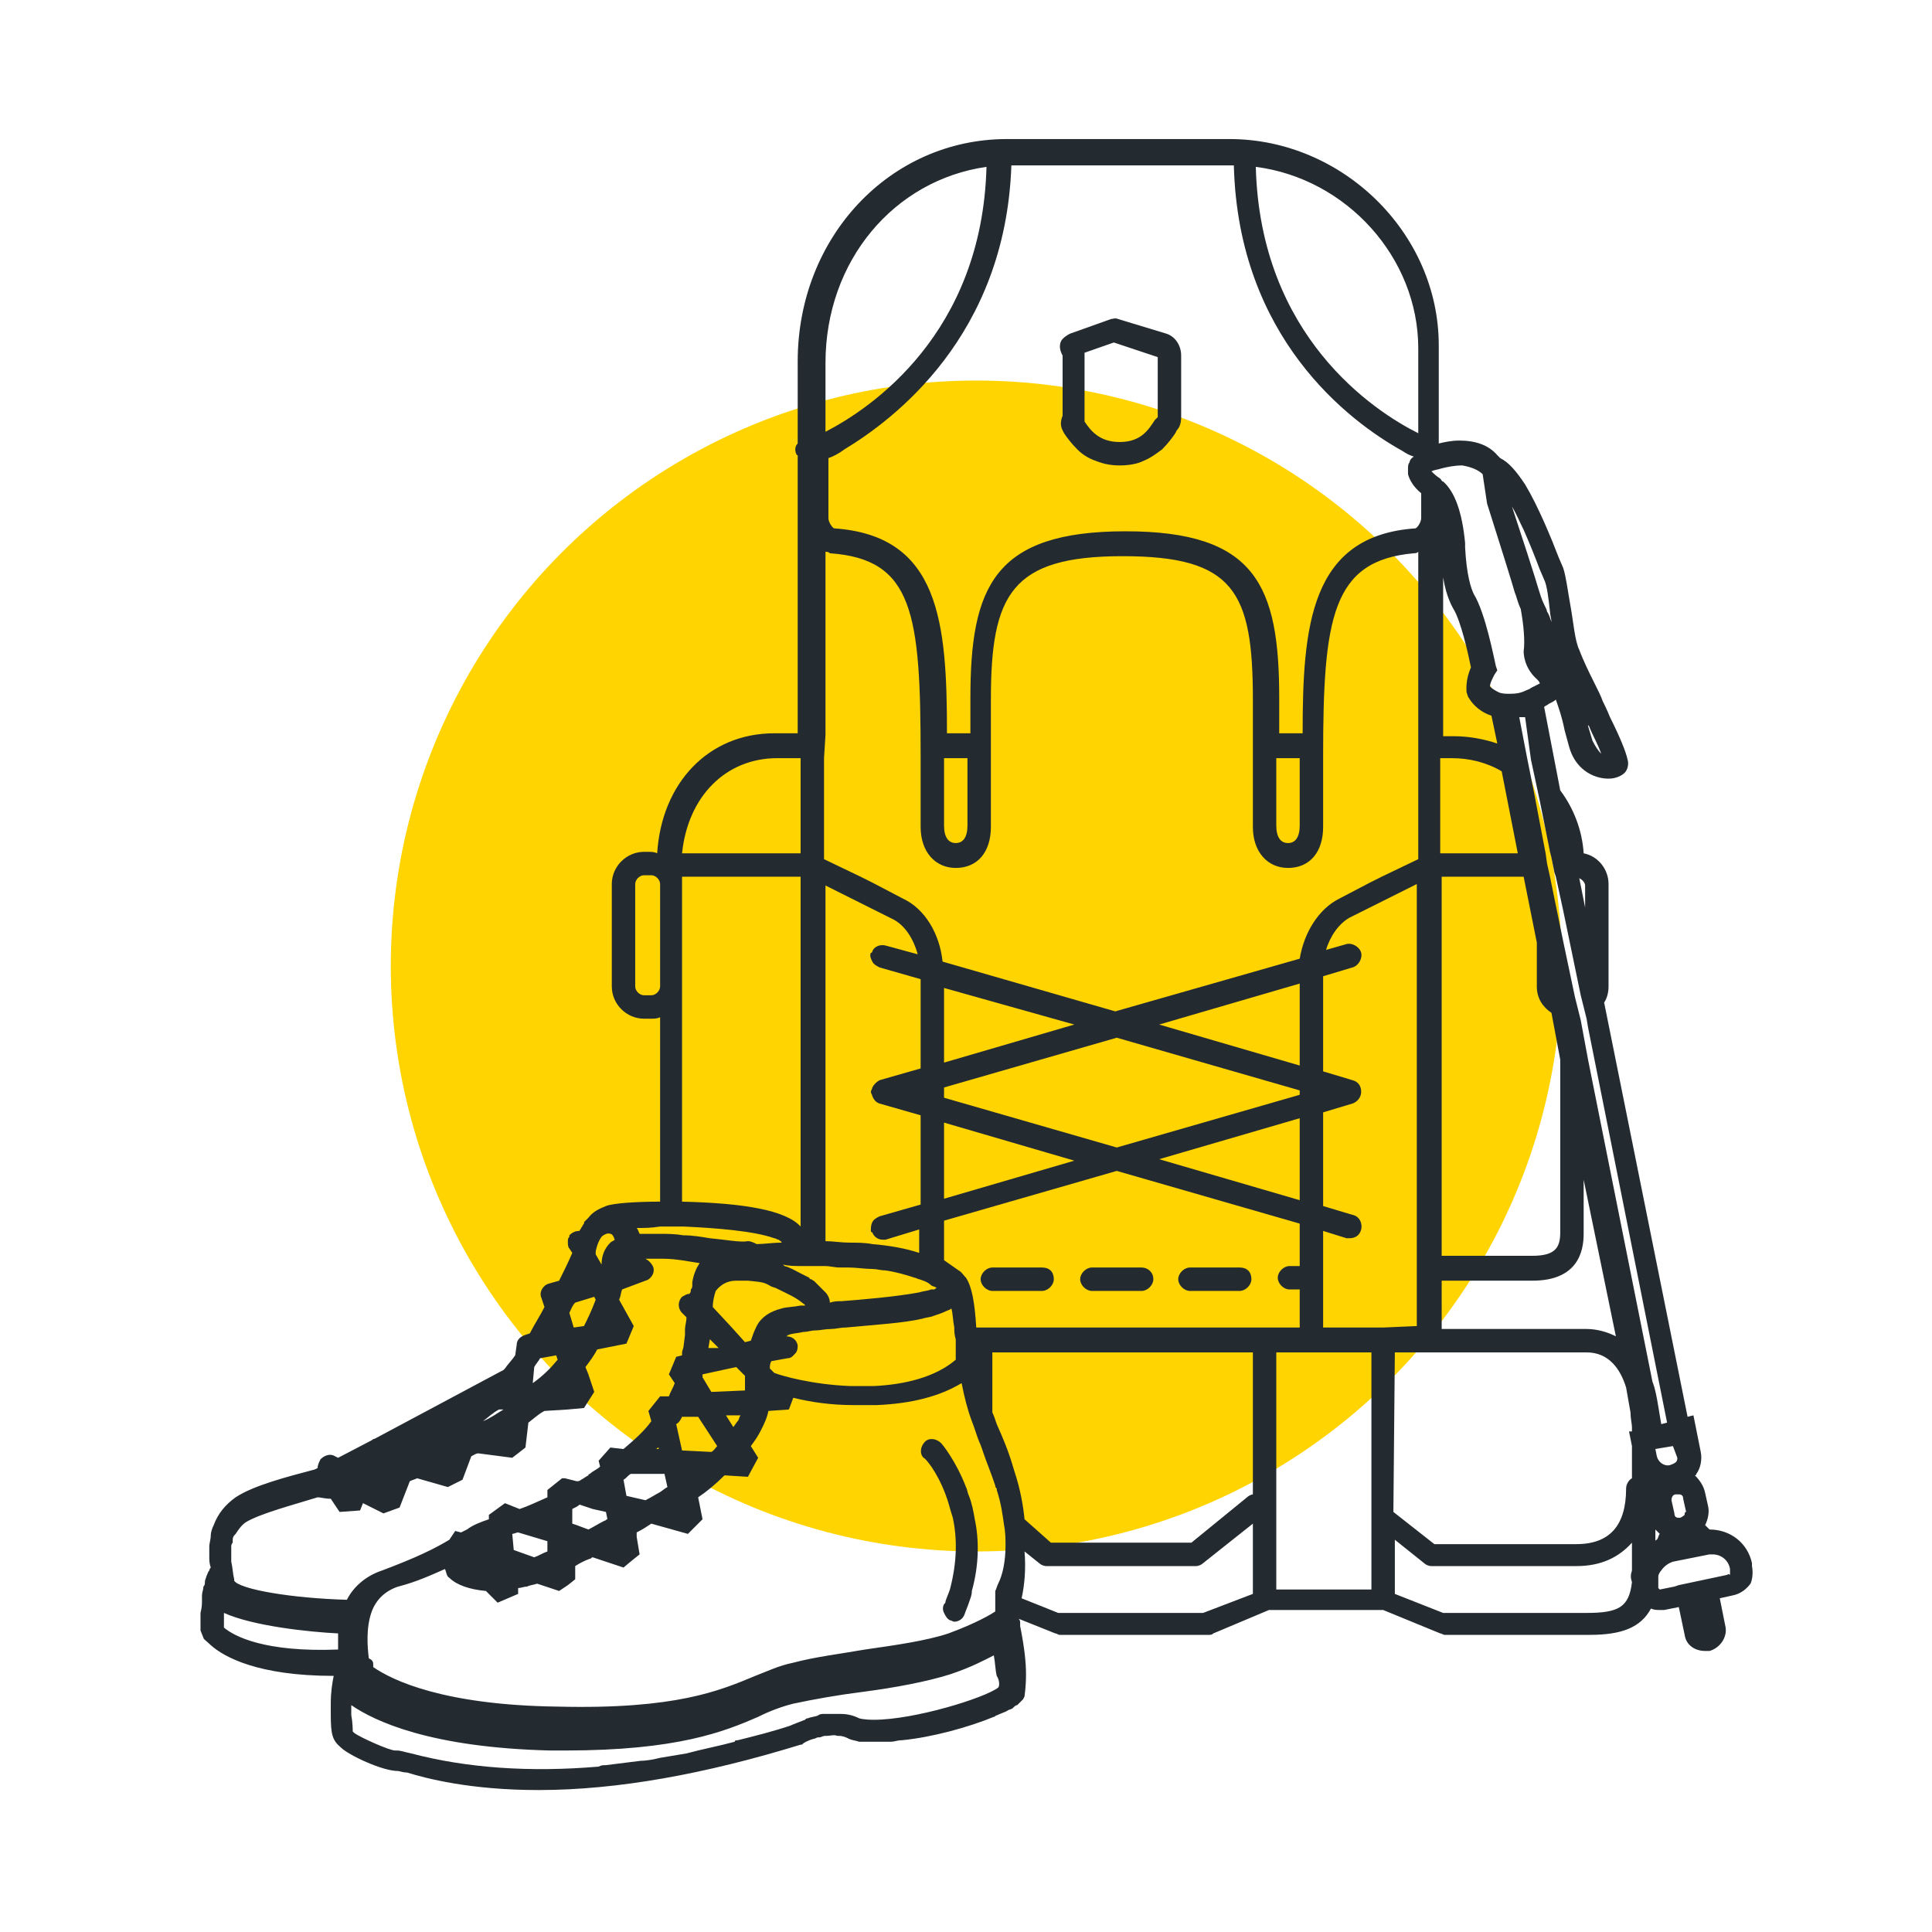 <?xml version="1.0" encoding="utf-8"?>
<!-- Generator: Adobe Illustrator 18.1.1, SVG Export Plug-In . SVG Version: 6.00 Build 0)  -->
<svg version="1.1" id="Calque_1" xmlns="http://www.w3.org/2000/svg" xmlns:xlink="http://www.w3.org/1999/xlink" x="0px" y="0px"
	 viewBox="34 34 132 132" enable-background="new 34 34 132 132" xml:space="preserve">
<circle fill="#FFD400" cx="100.7" cy="100" r="40"/>
<g>
	<path fill="#242B30" d="M105.2,120.6h-3.4c-0.4,0-0.8,0.4-0.8,0.8l0,0c0,0.4,0.4,0.8,0.8,0.8h3.4c0.4,0,0.8-0.4,0.8-0.8l0,0
		C106,120.9,105.7,120.6,105.2,120.6z"/>
	<path fill="#242B30" d="M112,120.6h-3.4c-0.4,0-0.8,0.4-0.8,0.8l0,0c0,0.4,0.4,0.8,0.8,0.8h3.4c0.4,0,0.8-0.4,0.8-0.8l0,0
		C112.8,120.9,112.4,120.6,112,120.6z"/>
	<path fill="#242B30" d="M118.7,120.6h-3.4c-0.4,0-0.8,0.4-0.8,0.8l0,0c0,0.4,0.4,0.8,0.8,0.8h3.4c0.4,0,0.8-0.4,0.8-0.8l0,0
		C119.5,120.9,119.2,120.6,118.7,120.6z"/>
	<path fill="#242B30" d="M106.6,62.4c-0.2,0.5-0.1,0.8,0,1l0.1,0.2c0.2,0.3,0.5,0.7,0.9,1.1c0.3,0.3,0.7,0.6,1.3,0.8
		c0.5,0.2,1,0.3,1.6,0.3s1.2-0.1,1.6-0.3c0.5-0.2,0.9-0.5,1.3-0.8c0.4-0.4,0.7-0.8,0.9-1.1l0.1-0.2c0.2-0.2,0.3-0.5,0.3-0.9v-4.2
		c0-0.7-0.4-1.3-1-1.5l-3.3-1c-0.2-0.1-0.4,0-0.5,0l-2.8,1c-0.2,0.1-0.5,0.3-0.6,0.5c-0.2,0.4,0,0.8,0.1,1V62.4z M113.1,58.4v4.1
		l-0.2,0.2c-0.4,0.6-0.9,1.5-2.4,1.5c-1.4,0-2-0.8-2.4-1.4c0-0.1,0-0.2,0-0.3v-4.2c0-0.1,0-0.1,0-0.2l2-0.7L113.1,58.4z"/>
	<path fill="#242B30" d="M153.7,141v-0.2c-0.3-1.4-1.5-2.3-2.9-2.3c-0.1-0.1-0.2-0.2-0.3-0.3c0.2-0.4,0.3-0.9,0.2-1.3l-0.2-0.9
		c-0.1-0.5-0.4-0.9-0.7-1.2c0,0,0.1,0,0.1-0.1c0.3-0.4,0.4-1,0.3-1.5l-0.5-2.5l-0.4,0.1l-5.7-28.3c0.2-0.3,0.3-0.7,0.3-1.1v-7
		c0-1-0.7-1.9-1.7-2.1c-0.1-1.6-0.7-3.1-1.6-4.3l-1.1-5.7l0,0c0.1-0.1,0.2-0.1,0.3-0.2c0.2-0.1,0.4-0.2,0.5-0.3
		c0.2,0.6,0.4,1.1,0.6,2.1l0.3,1.1c0.4,1.5,1.6,2.2,2.7,2.2c0.5,0,0.9-0.2,1.1-0.4c0.2-0.2,0.3-0.6,0.2-0.9
		c-0.1-0.5-0.5-1.5-1.2-2.9c-0.2-0.5-0.4-0.9-0.5-1.1c-0.1-0.3-0.3-0.7-0.6-1.3c-0.3-0.6-0.7-1.4-1-2.2c-0.3-0.6-0.4-1.9-0.6-3
		c-0.2-1.1-0.3-2-0.5-2.6l-0.3-0.7c-0.5-1.3-1.4-3.5-2.3-5c-0.6-0.9-1.1-1.5-1.7-1.8c-0.1-0.1-0.2-0.2-0.2-0.2c-0.6-0.7-1.5-1-2.6-1
		c-0.5,0-1,0.1-1.4,0.2v-6.7c0-7.7-6.6-14.1-14.3-14.1h-15.2c-8,0-14.3,6.7-14.3,15.2v5.6c-0.2,0.2-0.2,0.5-0.1,0.7
		c0,0.1,0.1,0.1,0.1,0.1v0.3v3.9v14.8h-1.6c-4.5,0-7.7,3.4-8,8.2c-0.2-0.1-0.4-0.1-0.6-0.1H78c-1.2,0-2.2,1-2.2,2.2v7
		c0,1.2,1,2.2,2.2,2.2h0.5c0.2,0,0.4,0,0.6-0.1v12.6c-1.6,0-3.2,0.1-3.7,0.3c-0.5,0.2-0.9,0.4-1.2,0.8l-0.1,0.1l-0.1,0.1
		c-0.1,0.1-0.1,0.1-0.1,0.2c-0.1,0.1-0.1,0.2-0.2,0.3c0,0.1-0.1,0.1-0.1,0.2c-0.3,0-0.5,0.1-0.7,0.3v0.1c-0.1,0.1-0.1,0.2-0.1,0.3
		v0.1c0,0.1,0,0.3,0.1,0.4l0.2,0.3c-0.3,0.7-0.6,1.3-0.9,1.9l-0.7,0.2c-0.4,0.1-0.7,0.6-0.5,1l0,0l0,0l0.2,0.6
		c-0.3,0.6-0.7,1.2-1,1.8l-0.3,0.1c-0.3,0.1-0.6,0.3-0.6,0.7l-0.1,0.7c-0.2,0.3-0.5,0.6-0.7,0.9l-0.1,0.1l-8.8,4.7
		c-0.1,0-0.2,0.1-0.2,0.1l-2.3,1.2l-0.2-0.1c-0.3-0.2-0.7-0.1-1,0.2c-0.1,0.2-0.2,0.4-0.2,0.6l-0.2,0.1c-1.9,0.5-4.2,1.1-5.4,1.9
		c-0.7,0.5-1.2,1.1-1.5,1.9l0,0c-0.1,0.2-0.2,0.5-0.2,0.7l0,0c0,0.3-0.1,0.5-0.1,0.8c0,0.2,0,0.3,0,0.5c0,0.1,0,0.1,0,0.2
		c0,0.2,0,0.4,0.1,0.7c0,0-0.1,0.1-0.1,0.2c-0.1,0.1-0.1,0.2-0.2,0.4c0,0.1-0.1,0.2-0.1,0.4c0,0.1,0,0.2-0.1,0.3
		c0,0.2-0.1,0.4-0.1,0.6c0,0.1,0,0.2,0,0.3c0,0.3,0,0.5-0.1,0.9c0,0.1,0,0.1,0,0.2c0,0.3,0,0.5,0,0.8c0,0.1,0,0.1,0,0.2l0.2,0.5
		c0,0.1,0.2,0.2,0.5,0.5c0.9,0.8,3.2,2.1,8.4,2.1c-0.1,0.5-0.2,1.1-0.2,1.9c0,0.3,0,0.5,0,0.7c0,1.4,0.1,1.8,0.7,2.3
		c0.5,0.5,2.8,1.6,3.9,1.6l0,0c0.1,0,0.3,0.1,0.6,0.1c1.3,0.4,4.3,1.2,9,1.2c5.4,0,11.4-1.1,17.9-3.1c0.1,0,0.1,0,0.2-0.1
		c0,0,0.3-0.2,0.7-0.3c0.1,0,0.2-0.1,0.3-0.1H90c0.1,0,0.2-0.1,0.4-0.1h0.1c0.2,0,0.5-0.1,0.7,0c0,0,0,0,0.1,0
		c0.3,0,0.5,0.1,0.7,0.2c0.2,0.1,0.4,0.1,0.7,0.2c0.1,0,0.1,0,0.2,0c0.2,0,0.4,0,0.6,0c0.1,0,0.2,0,0.3,0c0.2,0,0.5,0,0.7,0
		c0.1,0,0.3,0,0.4,0l0,0c0.2,0,0.4-0.1,0.7-0.1c2.1-0.2,4.6-0.9,6.3-1.6c0.1,0,0.1-0.1,0.2-0.1c0.2-0.1,0.5-0.2,0.7-0.3
		c0.1-0.1,0.3-0.1,0.4-0.2c0.1-0.1,0.2-0.2,0.3-0.2c0.1-0.1,0.2-0.2,0.3-0.3l0.1-0.1l0.1-0.2c0-0.1,0.1-0.6,0.1-1.5
		c0-0.8-0.1-1.8-0.4-3.3v-0.2c0-0.1,0-0.2-0.1-0.3l2.5,1c0.1,0,0.2,0.1,0.3,0.1h10.2c0.1,0,0.2,0,0.3-0.1l3.8-1.6h7.8l3.9,1.6
		c0.1,0,0.2,0.1,0.3,0.1h9.9c2.2,0,3.5-0.5,4.2-1.8c0.2,0.1,0.4,0.1,0.6,0.1c0.1,0,0.2,0,0.3,0l1-0.2l0.4,1.9
		c0.1,0.7,0.7,1.1,1.4,1.1c0.1,0,0.2,0,0.3,0c0.7-0.2,1.2-0.9,1.1-1.6l-0.4-2l0.9-0.2c0.5-0.1,0.9-0.4,1.2-0.8
		C153.7,142,153.8,141.5,153.7,141z M152,141.6l-3.3,0.7l-0.3,0.1l0,0l-1,0.2l0,0l-0.1-0.1v-0.2c0-0.1,0-0.1,0-0.2
		c0-0.1,0-0.2,0-0.4c0-0.1,0.1-0.3,0.2-0.4c0.2-0.3,0.5-0.5,0.8-0.6l2.5-0.5c0.1,0,0.2,0,0.2,0c0.6,0,1.1,0.4,1.2,1v0.2
		c0,0.1,0,0.1,0,0.2C152.1,141.5,152,141.6,152,141.6z M78,102c-0.3,0-0.6-0.3-0.6-0.6v-7c0-0.3,0.3-0.6,0.6-0.6h0.5
		c0.3,0,0.6,0.3,0.6,0.6v7c0,0.3-0.3,0.6-0.6,0.6H78z M80.6,101.5v-7v-0.6h8.1v23.9c-1-1.1-3.8-1.6-8.1-1.7V101.5z M90.4,84.2V71.7
		c0.1,0,0.2,0,0.3,0.1c5.7,0.4,6.2,4.1,6.2,13.9v4.8c0,1.7,1,2.8,2.4,2.8c1.5,0,2.4-1.1,2.4-2.8v-8.7c0-7.2,1.4-9.8,9-9.8
		s8.9,2.4,8.9,9.8v8.7c0,1.7,1,2.8,2.4,2.8c1.5,0,2.4-1.1,2.4-2.8v-4.8c0-9.5,0.6-13.4,6.2-13.9c0.1,0,0.2,0,0.3-0.1v12.5v1.6v6.5
		v0.4l-2.5,1.2l-0.8,0.4l-2.1,1.1c-1.4,0.7-2.4,2.3-2.7,4.1l-12.6,3.6l-11.8-3.4c-0.2-1.9-1.2-3.6-2.7-4.3l-2.1-1.1l-0.8-0.4
		l-2.5-1.2v-0.4v-6.5L90.4,84.2L90.4,84.2z M90.4,58.8c0-7,4.7-12.5,11-13.4c-0.3,11.4-7.9,16.5-11,18.1V58.8z M103.1,45.3h15.2l0,0
		c0.3,11.8,7.9,17.5,11.5,19.5c0.3,0.2,0.5,0.3,0.8,0.4c-0.2,0.1-0.3,0.3-0.3,0.4c-0.1,0.1-0.1,0.3-0.1,0.4s0,0.3,0,0.4
		c0.1,0.4,0.4,0.9,0.9,1.3v1.7c0,0.3-0.3,0.7-0.4,0.7c-7.2,0.5-7.7,6.7-7.7,14l0,0h-1.6v-2.4c0-7.7-1.6-11.4-10.5-11.4
		c-9,0-10.6,3.8-10.6,11.4v2.4h-1.6l0,0c0-7.6-0.5-13.5-7.7-14c-0.1,0-0.4-0.4-0.4-0.7v-3.1v-0.8v-0.2c0.3-0.1,0.7-0.3,1.1-0.6
		C95,62.7,102.7,57,103.1,45.3C103,45.3,103,45.3,103.1,45.3z M130.9,57.8v5.8c-3-1.5-10.8-6.6-11.1-18.2
		C126,46.2,130.9,51.6,130.9,57.8z M138.6,85.9l0.6,2.8l0.7,3.5l0.1,0.4l0.2,1l0.1,0.3l0.5,2.3l1.2,5.8l0.2,0.8l0.2,0.8l0.1,0.6
		l5.4,27l-0.4,0.1l-0.2-1.2c-0.1-0.6-0.2-1.2-0.4-1.7l-4.4-22l-0.5-2.7l-0.2-0.8l-0.2-0.8l-0.8-3.8l-0.8-3.9l-0.1-0.5l-0.2-0.9
		l-0.1-0.7l-0.8-4.2l-0.5-2.5l-0.5-2.6c0.1,0,0.3,0,0.4,0L138.6,85.9z M141.9,94c0.2,0.1,0.4,0.3,0.4,0.5V96L141.9,94z M148.6,133.6
		c0,0.1,0,0.2-0.1,0.3c0,0-0.1,0.1-0.4,0.2c-0.4,0.1-0.8-0.2-0.9-0.6l-0.1-0.5l0,0l1.2-0.2l0,0L148.6,133.6z M127.7,136.1v1.8v4.7
		h-6.5v-4.9v-1.6v-9.7h2.4h4.1V136.1z M102.2,149.3c-0.9,0.7-5.7,2.2-8.5,2.2c-0.7,0-1-0.1-1-0.1c-0.4-0.2-0.8-0.3-1.3-0.3
		c-0.1,0-0.2,0-0.2,0c-0.1,0-0.1,0-0.2,0s-0.2,0-0.3,0c-0.2,0-0.3,0-0.4,0s-0.3,0-0.4,0.1c-0.2,0.1-0.5,0.1-0.7,0.2
		c-0.1,0-0.1,0-0.2,0.1c-0.5,0.2-0.8,0.3-1,0.4c-1.2,0.4-2.4,0.7-3.6,1c-0.1,0-0.2,0-0.2,0.1c-1.1,0.3-2.2,0.5-3.3,0.8
		c-0.6,0.1-1.2,0.2-1.8,0.3c-0.4,0.1-0.9,0.2-1.3,0.2c-0.8,0.1-1.6,0.2-2.4,0.3c-0.2,0-0.3,0-0.5,0.1c-4.7,0.4-9,0.1-12.8-0.9
		c-0.5-0.1-0.7-0.2-1-0.2c0,0,0,0-0.1,0c-0.4,0-2.4-0.9-2.8-1.2l-0.1-0.1c0-0.1,0-0.6-0.1-1.1c0-0.1,0-0.2,0-0.3s0-0.3,0-0.4l0,0
		c1.6,1.1,5.4,2.9,13.6,3.1c0.3,0,0.7,0,1,0c7.7,0,10.9-1.3,13.2-2.3c0.8-0.4,1.6-0.7,2.4-0.9c1.4-0.3,3.1-0.6,4.7-0.8
		c2.3-0.3,4.4-0.7,6-1.2c1.5-0.5,2.4-1,3-1.3c0.1,0.5,0.1,1,0.2,1.4C102.3,148.8,102.3,149.2,102.2,149.3z M49.8,140.7L49.8,140.7
		c0-0.2,0-0.4,0-0.5s0-0.2,0-0.2c0-0.1,0-0.2,0-0.3s0-0.2,0.1-0.3c0-0.1,0-0.1,0-0.2c0-0.2,0.1-0.3,0.2-0.4l0,0
		c0.2-0.3,0.4-0.6,0.7-0.8c1-0.6,3.3-1.2,4.9-1.7l0,0c0.2,0,0.5,0.1,0.9,0.1l0.6,0.9l1.4-0.1l0.2-0.5l1.4,0.7l1.1-0.4l0.7-1.8
		c0.2-0.1,0.3-0.1,0.5-0.2l2.1,0.6l1-0.5l0.6-1.6c0.2-0.1,0.3-0.2,0.5-0.2l2.3,0.3l0.9-0.7l0.2-1.7c0.4-0.3,0.7-0.6,1.1-0.8l1.6-0.1
		l1.1-0.1l0.7-1.1l-0.4-1.2l-0.2-0.5c0.3-0.4,0.6-0.8,0.8-1.2l2-0.4l0.5-1.2l-1-1.8c0.1-0.2,0.1-0.4,0.2-0.7l1.6-0.6
		c0.4-0.1,0.7-0.6,0.5-1c-0.1-0.2-0.3-0.4-0.5-0.5c0.4,0,0.7,0,1.2,0c0.9,0,1.8,0.2,2.5,0.3c-0.2,0.3-0.4,0.7-0.5,1.3
		c0,0.1,0,0.2,0,0.2c0,0.1,0,0.2-0.1,0.3c0,0.1,0,0.2-0.1,0.3c-0.2,0-0.3,0.1-0.5,0.2c-0.3,0.3-0.3,0.8,0,1.1l0.3,0.3
		c0,0.3-0.1,0.6-0.1,0.8c0,0.1,0,0.3,0,0.4l-0.1,0.8c0,0.1-0.1,0.3-0.1,0.4s0,0.1,0,0.2l-0.4,0.1l-0.5,1.2l0.4,0.6
		c-0.1,0.3-0.3,0.6-0.4,0.9h-0.6l-0.8,1l0.2,0.7c-0.5,0.7-1.2,1.3-1.9,1.9l-0.9-0.1l-0.8,0.9l0.1,0.4c-0.2,0.2-0.5,0.3-0.7,0.5
		c0,0-0.1,0-0.1,0.1c-0.2,0.1-0.3,0.2-0.5,0.3c-0.1,0.1-0.2,0.1-0.3,0.1l-0.4-0.1l-0.4-0.1h-0.2l-1,0.8v0.5
		c-0.7,0.3-1.3,0.6-1.9,0.8l-1-0.4l-1.1,0.8v0.3c-0.6,0.2-1.1,0.4-1.5,0.7l-0.4,0.2l-0.4-0.1l-0.4,0.6c-1,0.6-2.2,1.2-4.6,2.1
		c-1.2,0.4-2,1.2-2.4,2c-3.7-0.1-7.3-0.7-7.7-1.3v-0.1l0,0C49.9,141.5,49.9,141.1,49.8,140.7z M107.4,104l-8.9,2.6v-5.1L107.4,104z
		 M100.1,85.8v4.6c0,0.8-0.3,1.2-0.8,1.2s-0.8-0.4-0.8-1.2v-4.6H100.1z M121.2,85.8h1.6v4.6c0,0.8-0.3,1.2-0.8,1.2s-0.8-0.4-0.8-1.2
		C121.2,90.4,121.2,85.8,121.2,85.8z M128.5,124.7h-4.1v-2.6v-0.8v-0.8v-2.4l1.6,0.5c0.1,0,0.2,0,0.2,0c0.4,0,0.7-0.2,0.8-0.6
		c0.1-0.4-0.1-0.9-0.6-1l-2-0.6V110l2-0.6c0.3-0.1,0.6-0.4,0.6-0.8s-0.2-0.7-0.6-0.8l-2-0.6v-6.5l2-0.6c0.4-0.1,0.7-0.6,0.6-1
		s-0.6-0.7-1-0.6l-1.4,0.4c0.3-1,0.9-1.8,1.6-2.2l1.4-0.7l1.6-0.8l1.6-0.8v25.4v0.8v0.8v0.5v2.7L128.5,124.7L128.5,124.7z
		 M100.9,124.7h-0.2c-0.1-1.7-0.3-2.8-0.7-3.4c-0.2-0.2-0.3-0.4-0.5-0.5c-0.3-0.2-0.7-0.5-1-0.7v-2.7l11.8-3.4l12.5,3.6v2.9h-0.7
		c-0.4,0-0.8,0.4-0.8,0.8l0,0c0,0.4,0.4,0.8,0.8,0.8h0.7v2.6h-2.4C120.4,124.7,100.9,124.7,100.9,124.7z M79,132.9v0.1h-0.2
		C78.9,133,78.9,132.9,79,132.9z M90.4,94.5l1.6,0.8l1.6,0.8l1.4,0.7c0.8,0.4,1.4,1.3,1.7,2.4l-2.2-0.6c-0.4-0.1-0.8,0.1-0.9,0.4
		c0,0,0,0.1-0.1,0.1c-0.1,0.2,0,0.4,0.1,0.6s0.3,0.3,0.5,0.4l2.8,0.8v6.1l-2.8,0.8c-0.2,0.1-0.4,0.3-0.5,0.5c0,0.1-0.1,0.2-0.1,0.3
		s0.1,0.2,0.1,0.3c0.1,0.2,0.2,0.4,0.5,0.5l2.8,0.8v6.1l-2.8,0.8c-0.2,0.1-0.4,0.2-0.5,0.4c-0.1,0.2-0.1,0.4-0.1,0.6
		c0,0,0,0.1,0.1,0.1c0.1,0.3,0.4,0.5,0.7,0.5c0.1,0,0.2,0,0.2,0l2.3-0.7v1.6c-0.9-0.3-2-0.5-3.2-0.6c-0.5-0.1-1.1-0.1-1.6-0.1
		s-1.1-0.1-1.6-0.1V94.5z M86.9,127.8l-0.3-0.3c0-0.2,0-0.3,0.1-0.5l1.1-0.2c0.3,0,0.4-0.2,0.6-0.4c0.1-0.2,0.1-0.3,0.1-0.5
		c-0.1-0.4-0.4-0.6-0.8-0.6c0.1,0,0.1-0.1,0.2-0.1c0.2-0.1,0.6-0.1,1-0.2c0.3,0,0.5-0.1,0.8-0.1s0.7-0.1,1.1-0.1
		c0.3,0,0.6-0.1,1-0.1c2.1-0.2,3.9-0.3,5.2-0.6c0.3-0.1,0.6-0.1,0.8-0.2c0.3-0.1,0.6-0.2,0.8-0.3c0.2-0.1,0.3-0.1,0.4-0.2
		c0.1,0.3,0.1,0.8,0.2,1.3c0,0.2,0,0.5,0.1,0.8c0,0.1,0,0.2,0,0.3c0,0.2,0,0.3,0,0.5s0,0.4,0,0.6c-1.4,1.2-3.5,1.7-5.6,1.8
		c-0.3,0-0.5,0-0.8,0s-0.5,0-0.8,0C89.5,128.6,87.4,128,86.9,127.8z M84.4,131.1c-0.1,0.1-0.2,0.3-0.3,0.4l-0.5-0.8h1
		C84.5,130.8,84.5,131,84.4,131.1z M82.4,126.1l0.1-0.6l0.6,0.6H82.4C82.4,126.2,82.4,126.1,82.4,126.1z M88.8,120.5
		c0.3,0,0.5,0,0.8,0s0.5,0,0.8,0s0.6,0.1,1,0.1c0.2,0,0.4,0,0.6,0c0.5,0,1.1,0.1,1.6,0.1c0.3,0,0.6,0.1,0.9,0.1
		c0.7,0.1,1.4,0.3,2,0.5c0.1,0,0.2,0.1,0.3,0.1c0.3,0.1,0.6,0.2,0.8,0.4c0.1,0.1,0.3,0.1,0.4,0.2c-0.1,0-0.1,0.1-0.2,0.1
		c0,0-0.1,0-0.2,0c-0.2,0.1-0.5,0.1-0.8,0.2c-1.6,0.3-4,0.5-5.3,0.6c-0.3,0-0.5,0-0.8,0.1c0-0.2-0.1-0.5-0.3-0.7l0,0
		c-0.1-0.1-0.1-0.1-0.2-0.2c-0.2-0.2-0.4-0.4-0.6-0.6c-0.1,0-0.1-0.1-0.2-0.1c0,0-0.1,0-0.1-0.1c-0.2-0.1-0.4-0.2-0.6-0.3
		c-0.4-0.2-0.7-0.4-1.1-0.5l-0.1-0.1C87.9,120.5,88.3,120.5,88.8,120.5z M85.3,125.6l-0.4,0.1l-0.9-1l-1.3-1.4
		c0-0.4,0.1-0.8,0.2-1.1c0.1-0.1,0.5-0.7,1.4-0.7c0.1,0,0.2,0,0.3,0c0.2,0,0.4,0,0.5,0c1,0.1,1.1,0.1,1.6,0.4L87,122
		c0.8,0.4,1.3,0.6,1.8,1c0.1,0.1,0.2,0.1,0.2,0.2c0,0,0,0-0.1,0s-0.1,0-0.2,0c-0.5,0.1-1,0.1-1.3,0.2c-0.8,0.2-1.4,0.6-1.7,1.2
		C85.5,125,85.4,125.3,85.3,125.6z M82,127.9l2.3-0.5l0.6,0.6c0,0.1,0,0.2,0,0.3c0,0.2,0,0.5,0,0.7l-2.3,0.1l-0.6-1
		C82,128.1,82,128,82,127.9z M98.5,110.7l8.9,2.6l-8.9,2.6V110.7z M80.6,130.8h1.1l1.3,2c-0.1,0.1-0.2,0.3-0.4,0.4l-2-0.1l-0.4-1.8
		C80.4,131.2,80.5,131,80.6,130.8z M79.4,134.7l0.2,0.9c-0.2,0.1-0.4,0.3-0.6,0.4c-0.2,0.1-0.5,0.3-0.9,0.5l-1.3-0.3l-0.2-1.1
		c0.2-0.1,0.3-0.3,0.5-0.4L79.4,134.7z M74.2,137l0.3,0.1l0.9,0.2l0.1,0.5c-0.1,0-0.1,0.1-0.2,0.1c-0.4,0.2-0.7,0.4-1.1,0.6l0,0
		l-0.8-0.3l-0.3-0.1v-0.3v-0.7c0.2-0.1,0.4-0.2,0.5-0.3L74.2,137z M71.4,139.3v0.7c-0.3,0.1-0.6,0.3-0.9,0.4l-1.4-0.5l-0.1-1.1
		c0.1,0,0.3-0.1,0.4-0.1L71.4,139.3z M64.4,141.2c0.1,0.2,0.1,0.5,0.3,0.6c0.5,0.5,1.4,0.8,2.5,0.9l0.8,0.8l1.4-0.6v-0.4
		c0.2,0,0.4-0.1,0.6-0.1c0.2-0.1,0.4-0.1,0.7-0.2l1.5,0.5l0.6-0.4l0.5-0.4V141c0.3-0.2,0.7-0.4,1-0.5c0.1,0,0.1-0.1,0.2-0.1l2.1,0.7
		l0.6-0.5l0.5-0.4l-0.2-1.2v-0.3c0.4-0.2,0.7-0.4,1-0.6l2.5,0.7l1-1l-0.3-1.5c0.6-0.4,1.2-0.9,1.8-1.5l1.6,0.1l0.7-1.3l-0.5-0.8
		c0.3-0.4,0.5-0.7,0.7-1.1c0.2-0.4,0.4-0.8,0.5-1.3l1.4-0.1l0.3-0.8c1.2,0.3,2.6,0.5,4.1,0.5c0.3,0,0.5,0,0.8,0l0,0
		c0.1,0,0.2,0,0.3,0c0.2,0,0.3,0,0.5,0c2.4-0.1,4.3-0.6,5.8-1.5c0.2,1,0.4,1.8,0.7,2.6c0.2,0.5,0.3,0.9,0.5,1.4
		c0.1,0.2,0.2,0.5,0.3,0.8c0.2,0.6,0.5,1.3,0.8,2.2c0,0.1,0,0.1,0.1,0.2v0.1c0.3,0.9,0.4,1.7,0.5,2.4c0.1,0.5,0.1,1,0.1,1.4
		c0,1.1-0.2,2-0.5,2.6c-0.1,0.2-0.1,0.3-0.2,0.5c0,0.1,0,0.2,0,0.3v0.1v0.1c0,0.3,0,0.5,0,0.7c0,0.1,0,0.1,0,0.2
		c-0.3,0.2-1.3,0.8-3.2,1.5c-1.5,0.5-3.6,0.8-5.7,1.1c-1.7,0.3-3.4,0.5-4.9,0.9c-1,0.2-1.8,0.6-2.6,0.9c-2.4,1-5.4,2.3-13.5,2.1
		c-7.8-0.1-11.3-1.8-12.6-2.7c0-0.1,0-0.2,0-0.2c0-0.2-0.1-0.3-0.3-0.4c-0.1-0.8-0.2-2.1,0.2-3.2l0,0c0.3-0.8,0.9-1.4,1.8-1.7
		C62.4,142.1,63.5,141.6,64.4,141.2z M122.8,116l-9.6-2.8l9.6-2.8V116z M132.5,85.8h0.7c1.2,0,2.4,0.3,3.4,0.9l1.1,5.6h-5.3v-6.5
		H132.5z M132.5,72.6c0.1,1.3,0.4,2.3,0.8,3c0.5,0.8,1,3,1.2,4c-0.4,0.9-0.3,1.6-0.3,1.7l0.1,0.3c0.4,0.7,1,1.1,1.6,1.3l0.4,1.9
		c-0.9-0.3-1.9-0.5-3-0.5h-0.7V72.6H132.5z M132.5,93.9h5.6l0.9,4.5v3c0,0.8,0.4,1.4,1,1.8l0.6,3.2v11.8c0,1-0.3,1.6-1.9,1.6h-6.2
		L132.5,93.9L132.5,93.9z M122.8,106.8l-9.6-2.8l9.6-2.8V106.8z M122.8,108.5v0.3l-12.5,3.6L98.5,109v-0.7l11.8-3.4L122.8,108.5z
		 M86.9,118.6c0.1,0,0.2,0.1,0.3,0.1c0.1,0.1,0.2,0.1,0.2,0.2c-0.6,0-1.2,0.1-1.7,0.1c-0.2-0.1-0.4-0.2-0.6-0.2
		c-0.5,0.1-1.5-0.1-2.6-0.2c-0.6-0.1-1.2-0.2-1.8-0.2c-0.6-0.1-1.1-0.1-1.6-0.1s-1,0-1.4,0c-0.1-0.2-0.1-0.3-0.2-0.4
		c0.5,0,1,0,1.6-0.1c0.5,0,1.1,0,1.6,0C82.9,117.9,85.5,118.1,86.9,118.6C86.8,118.6,86.8,118.6,86.9,118.6z M67,131.1L67,131.1
		c0.4-0.3,0.7-0.6,1.1-0.8h0.3C67.9,130.6,67.5,130.9,67,131.1z M70.4,128.5l0.1-1.1c0.1-0.2,0.3-0.4,0.4-0.6l1.1-0.2l0.1,0.3
		C71.6,127.5,71.1,128,70.4,128.5L70.4,128.5z M73.2,124.7l-0.3-1c0.1-0.2,0.2-0.5,0.4-0.7l1.3-0.4l0.1,0.2
		c-0.3,0.8-0.6,1.4-0.8,1.8L73.2,124.7z M75.1,120.4l-0.4-0.7v-0.2c0,0,0.1-0.6,0.4-1c0.1-0.1,0.4-0.3,0.6-0.2
		c0.1,0,0.2,0.1,0.3,0.4c-0.1,0.1-0.2,0.1-0.3,0.2C75.3,119.3,75.1,119.8,75.1,120.4L75.1,120.4z M49.3,145.2c0-0.3,0-0.6,0-0.8
		v-0.1c0,0,0,0,0-0.1c2,0.9,5.8,1.3,7.8,1.4c0,0.4,0,0.8,0,1.1C52.1,146.9,50,145.8,49.3,145.2C49.3,145.3,49.3,145.2,49.3,145.2z
		 M132.5,121.5h6.2c3.1,0,3.5-2,3.5-3.2v-3.7l2.2,10.7c-0.6-0.3-1.3-0.5-2-0.5h-9.9V121.5z M147.1,138.5c0.1,0.1,0.2,0.2,0.3,0.3
		c-0.1,0.1-0.1,0.3-0.2,0.4c0,0-0.1,0-0.1,0.1V138.5z M149.1,137.5c0,0-0.1,0.1-0.3,0.2h-0.1c-0.2,0-0.3-0.1-0.3-0.3l-0.2-0.9
		c0-0.2,0.1-0.4,0.3-0.4h0.2c0.2,0,0.3,0.1,0.3,0.3l0.2,0.9C149.1,137.3,149.1,137.4,149.1,137.5z M139.2,72.9l0.3,0.7
		c0.2,0.4,0.3,1.3,0.4,2.2c0,0.2,0.1,0.5,0.1,0.7c-0.1-0.3-0.2-0.6-0.3-0.7c0-0.1-0.1-0.3-0.2-0.5c-0.2-0.4-0.3-0.8-0.4-1.1
		c-0.1-0.4-1.3-4.1-1.8-5.6c0.3,0.5,0.5,1,0.8,1.6C138.5,71.1,138.9,72.1,139.2,72.9z M135.3,66.4l0.3,2c0.7,2.2,1.8,5.7,1.9,6.1
		c0.1,0.2,0.2,0.7,0.4,1.1c0.2,1.1,0.3,2.2,0.2,2.9c0,0.1,0,1.1,0.9,1.9c0.1,0.1,0.2,0.2,0.2,0.3c-0.2,0.1-0.4,0.2-0.6,0.3
		c-0.1,0.1-0.2,0.1-0.4,0.2s-0.5,0.2-1,0.2h-0.1c-0.2,0-0.5,0-0.7-0.1s-0.4-0.2-0.6-0.4c0-0.2,0.1-0.4,0.3-0.8l0.2-0.3l-0.1-0.3
		c-0.1-0.4-0.7-3.6-1.5-4.9c-0.2-0.4-0.5-1.3-0.6-3.2c0-0.2,0-0.3,0-0.3c-0.2-2.1-0.7-3.5-1.5-4.2c-0.1,0-0.1-0.1-0.2-0.2
		c-0.3-0.2-0.4-0.3-0.6-0.5c0.2-0.1,0.4-0.1,0.7-0.2c0.4-0.1,0.9-0.2,1.4-0.2C134.5,65.9,135,66.1,135.3,66.4z M104,137.8
		c-0.1-1-0.3-2.1-0.7-3.3c-0.4-1.4-0.8-2.3-1.2-3.2c-0.1-0.3-0.2-0.6-0.3-0.8v-4.1h17.8v9.7c-0.1,0-0.3,0.1-0.4,0.2l-3.8,3.1h-9.6
		L104,137.8z M129.3,126.4h2.4h10.7c1.5,0,2.3,1.1,2.7,2.4l0.3,1.7c0,0.4,0.1,0.8,0.1,1v0.3h-0.2l0.2,1v2.2
		c-0.2,0.1-0.4,0.4-0.4,0.7c0,2.5-1.1,3.8-3.4,3.8H132l-2.8-2.2L129.3,126.4L129.3,126.4z M142.8,84.6l-0.3-1v-0.1
		c0,0.1,0.1,0.1,0.1,0.2c0.2,0.5,0.6,1.2,0.8,1.8C143.2,85.3,143,85,142.8,84.6z M87.1,85.8h1.6v6.5h-8.1
		C81,88.4,83.6,85.8,87.1,85.8z M116.2,144.2h-9.9l-2.5-1c0.2-0.9,0.3-2,0.2-3.2l1,0.8c0.1,0.1,0.3,0.2,0.5,0.2h10.2
		c0.2,0,0.4-0.1,0.5-0.2l3.4-2.7v4.8L116.2,144.2z M142.4,144.2h-9.8l-3.3-1.3v-3.7l2,1.6c0.1,0.1,0.3,0.2,0.5,0.2h9.9
		c1.7,0,2.9-0.6,3.8-1.6v1.9l0,0c-0.1,0.3-0.1,0.5,0,0.8C145.3,143.8,144.6,144.2,142.4,144.2z"/>
	<path fill="#242B30" d="M98.6,136.1c0.2,0.5,0.3,1,0.5,1.6c0.3,1.4,0.3,3-0.2,4.9c-0.1,0.3-0.2,0.5-0.3,0.8c0,0.1,0,0.1-0.1,0.2
		c-0.1,0.2-0.1,0.4,0,0.6c0.1,0.2,0.2,0.4,0.4,0.5c0.1,0,0.2,0.1,0.3,0.1c0.3,0,0.6-0.2,0.7-0.5l0,0c0.1-0.3,0.2-0.5,0.3-0.8
		c0.1-0.3,0.2-0.5,0.2-0.8c0.5-1.8,0.5-3.5,0.2-4.9c-0.1-0.6-0.2-1.1-0.4-1.6c-0.1-0.2-0.1-0.4-0.2-0.6c-0.7-1.8-1.6-2.9-1.7-3
		c-0.3-0.3-0.8-0.4-1.1-0.1s-0.4,0.8-0.1,1.1C97.2,133.6,98,134.5,98.6,136.1z"/>
</g>
</svg>
